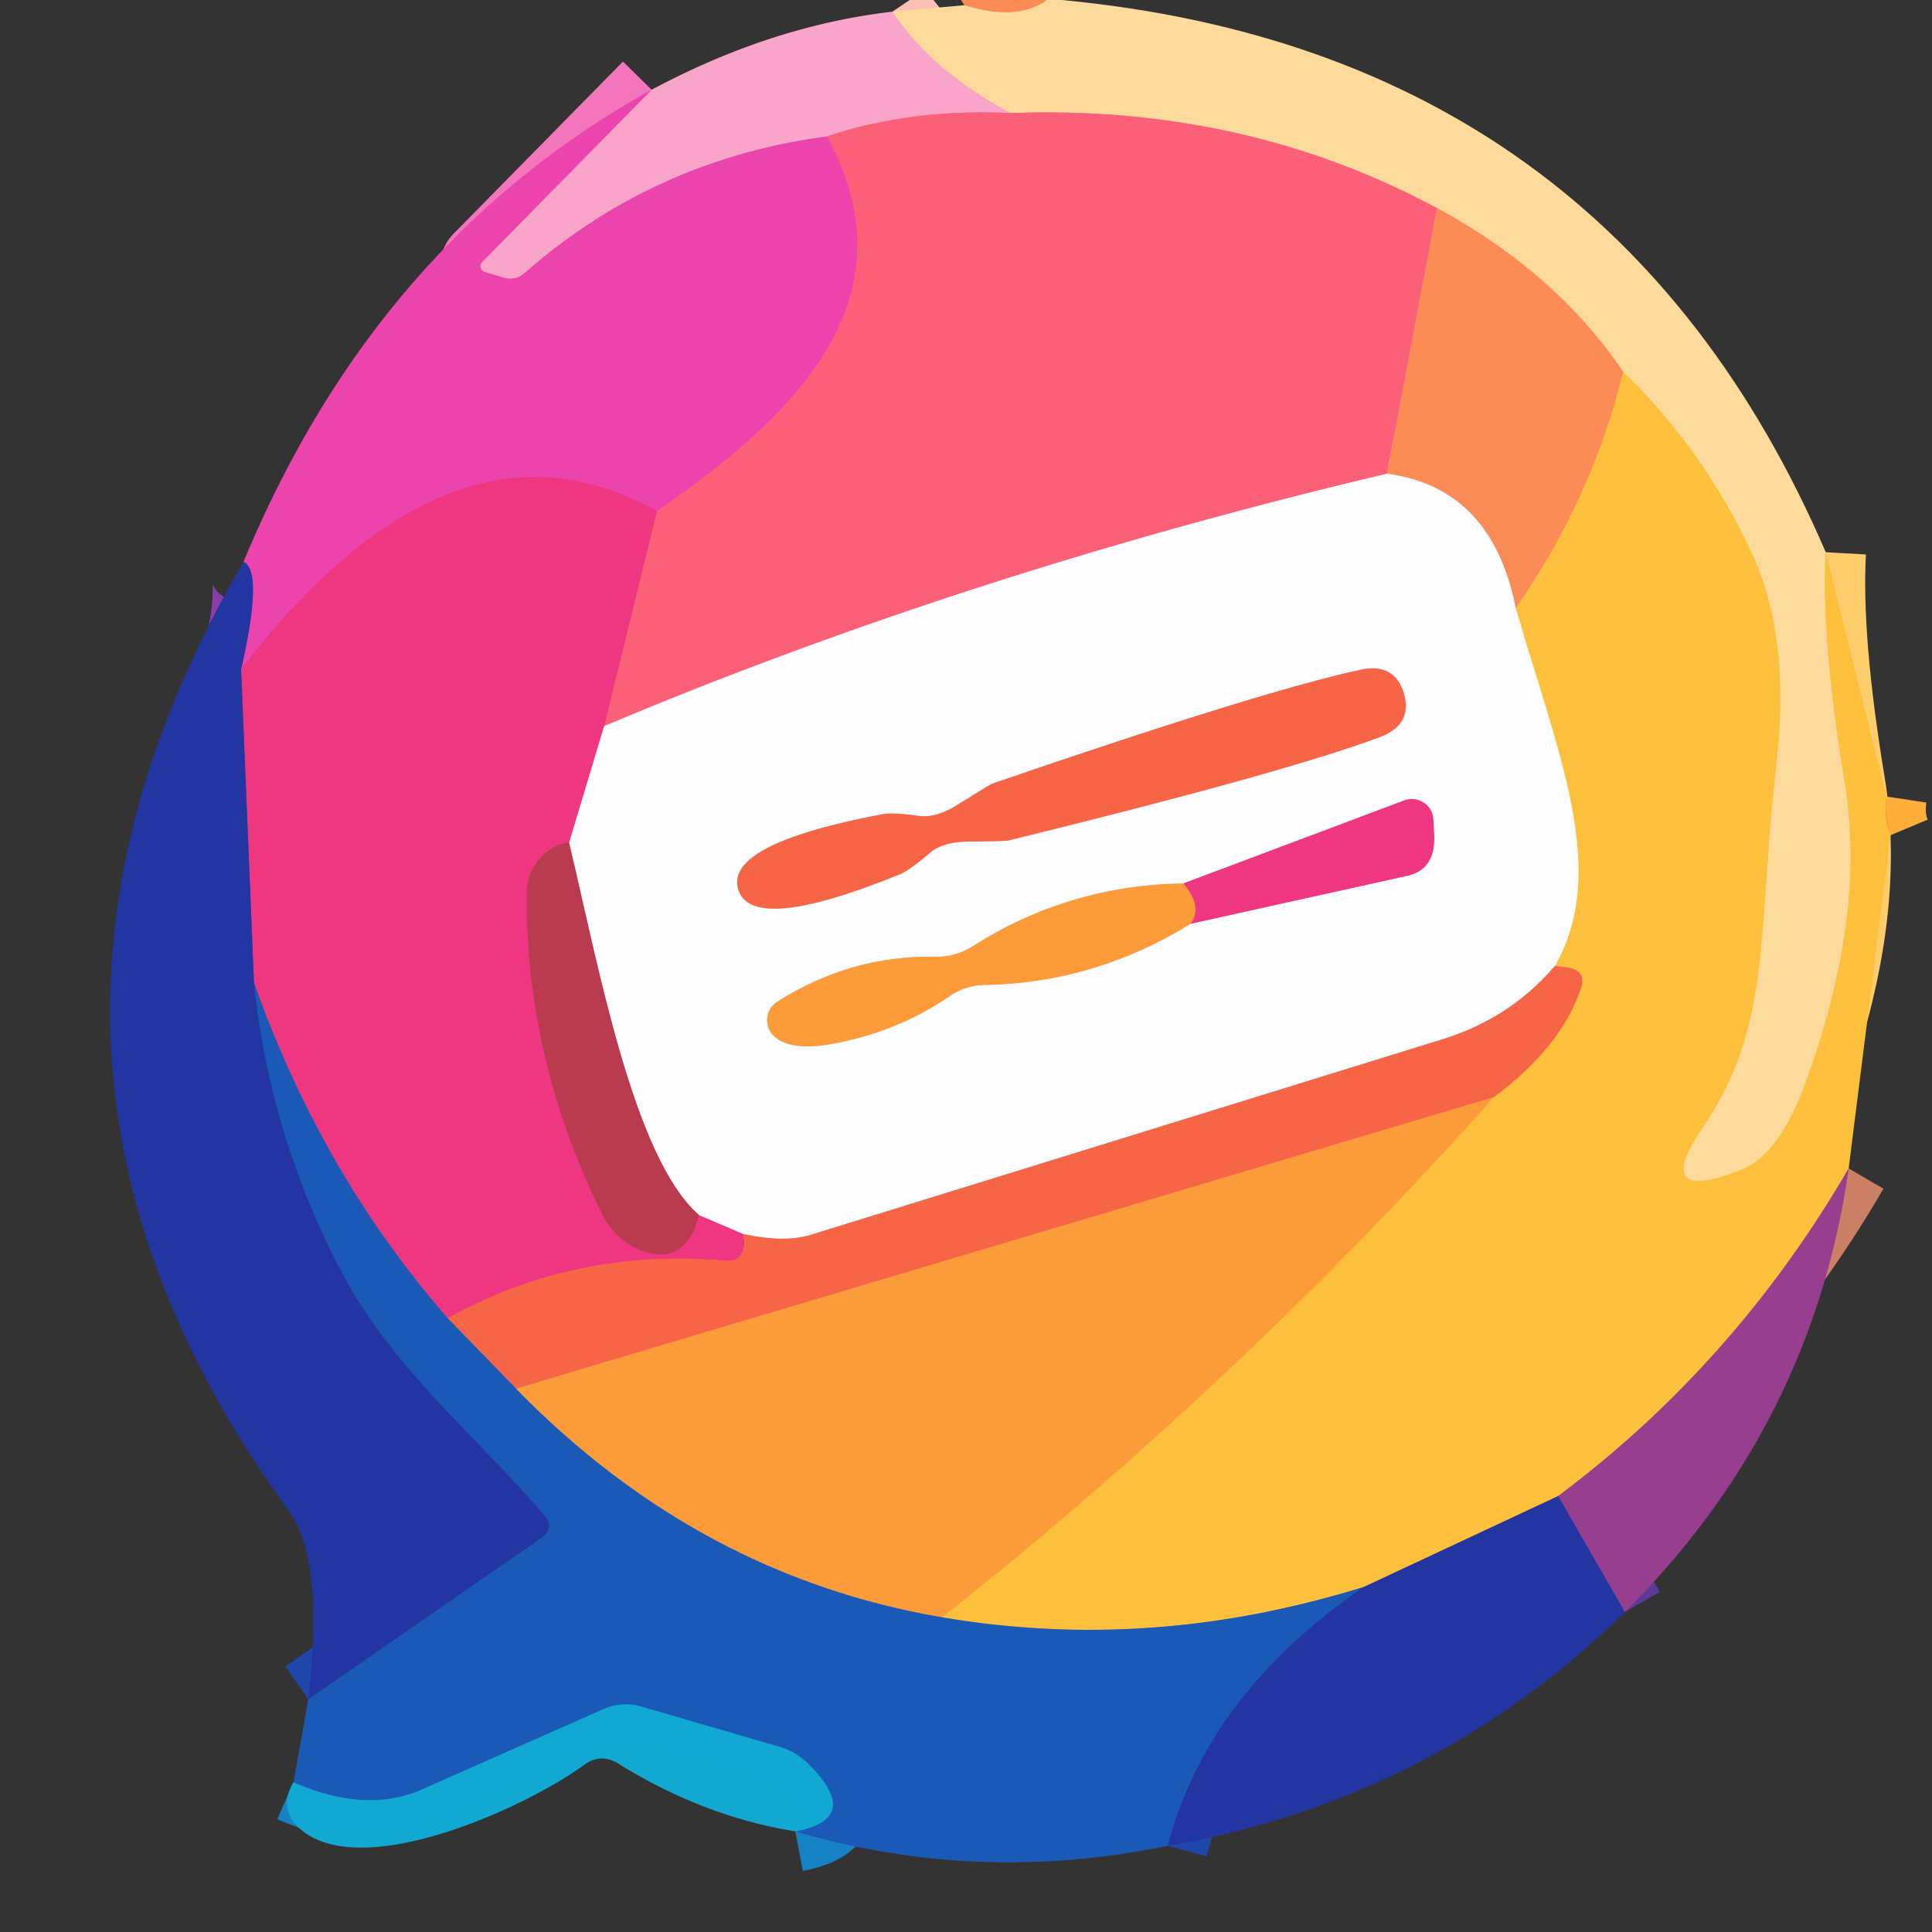 <?xml version="1.0" encoding="UTF-8" standalone="no"?>
<!DOCTYPE svg PUBLIC "-//W3C//DTD SVG 1.1//EN" "http://www.w3.org/Graphics/SVG/1.1/DTD/svg11.dtd">
<svg xmlns="http://www.w3.org/2000/svg" version="1.1" viewBox="0.00 0.00 48.00 48.00">
<rect x="0.00" y="0.00" width="48.00" height="48.00" fill="#333333" stroke="none"/>
<g stroke-width="2.00" fill="none" stroke-linecap="butt">
<path stroke="#fcb379" vector-effect="non-scaling-stroke" d="
  M 26.01 0.00
  Q 25.28 0.54 23.96 0.13"
/>
<path stroke="#fdcd6c" vector-effect="non-scaling-stroke" d="
  M 45.36 13.72
  Q 45.24 15.88 45.84 19.49
  Q 46.38 22.81 44.81 27.03
  Q 44.17 28.72 43.23 29.08
  Q 41.00 29.93 42.32 27.99
  C 44.05 25.43 43.65 23.15 44.14 18.91
  Q 44.49 15.82 43.52 13.74
  Q 42.36 11.22 40.33 9.24"
/>
<path stroke="#fcb379" vector-effect="non-scaling-stroke" d="
  M 40.33 9.24
  Q 38.66 6.77 35.70 5.17"
/>
<path stroke="#fb9e8a" vector-effect="non-scaling-stroke" d="
  M 35.70 5.17
  Q 30.90 2.59 25.10 2.81"
/>
<path stroke="#fbc0b3" vector-effect="non-scaling-stroke" d="
  M 25.10 2.81
  Q 23.18 1.79 22.17 0.29"
/>
<path stroke="#fa83a1" vector-effect="non-scaling-stroke" d="
  M 25.10 2.81
  Q 22.62 2.69 20.55 3.39"
/>
<path stroke="#f375bc" vector-effect="non-scaling-stroke" d="
  M 20.55 3.39
  Q 16.25 3.96 13.04 6.78
  A 0.54 0.53 -57.2 0 1 12.52 6.90
  L 12.05 6.76
  A 0.15 0.15 0.0 0 1 11.98 6.51
  L 16.19 2.23"
/>
<path stroke="#f35393" vector-effect="non-scaling-stroke" d="
  M 20.55 3.39
  C 22.83 7.56 19.49 10.51 16.32 12.70"
/>
<path stroke="#ee3d97" vector-effect="non-scaling-stroke" d="
  M 16.32 12.70
  Q 11.22 9.84 5.99 16.63"
/>
<path stroke="#883da7" vector-effect="non-scaling-stroke" d="
  M 5.99 16.63
  Q 6.55 14.18 6.05 13.96"
/>
<path stroke="#fb7767" vector-effect="non-scaling-stroke" d="
  M 35.70 5.17
  L 34.46 11.77"
/>
<path stroke="#fcafbc" vector-effect="non-scaling-stroke" d="
  M 34.46 11.77
  Q 24.07 14.23 15.01 18.04"
/>
<path stroke="#f54c7d" vector-effect="non-scaling-stroke" d="
  M 15.01 18.04
  L 16.32 12.70"
/>
<path stroke="#fda649" vector-effect="non-scaling-stroke" d="
  M 40.33 9.24
  Q 39.56 12.37 37.66 15.12"
/>
<path stroke="#fdc5ab" vector-effect="non-scaling-stroke" d="
  M 37.66 15.12
  Q 37.07 12.12 34.46 11.77"
/>
<path stroke="#fdae3b" vector-effect="non-scaling-stroke" d="
  M 46.87 19.79
  Q 46.79 20.32 46.97 20.75"
/>
<path stroke="#cb7f65" vector-effect="non-scaling-stroke" d="
  M 45.93 29.03
  Q 43.10 33.89 38.71 37.17"
/>
<path stroke="#907b6e" vector-effect="non-scaling-stroke" d="
  M 38.71 37.17
  L 33.88 39.43"
/>
<path stroke="#8c8d79" vector-effect="non-scaling-stroke" d="
  M 33.88 39.43
  Q 28.59 41.07 23.41 40.18"
/>
<path stroke="#fdae3b" vector-effect="non-scaling-stroke" d="
  M 23.41 40.18
  Q 30.89 34.25 37.11 27.26"
/>
<path stroke="#fa9341" vector-effect="non-scaling-stroke" d="
  M 37.11 27.26
  Q 38.79 26.01 39.28 24.55
  Q 39.42 24.13 38.98 24.04
  Q 38.83 24.01 38.63 24.00"
/>
<path stroke="#fddf9e" vector-effect="non-scaling-stroke" d="
  M 38.63 24.00
  C 39.98 21.63 38.72 18.77 37.66 15.12"
/>
<path stroke="#f69ac0" vector-effect="non-scaling-stroke" d="
  M 15.01 18.04
  L 14.14 20.94"
/>
<path stroke="#d53868" vector-effect="non-scaling-stroke" d="
  M 14.14 20.94
  Q 13.68 20.97 13.35 21.39
  Q 13.09 21.72 13.09 22.21
  Q 13.06 26.32 14.96 30.16
  Q 15.29 30.82 15.91 31.06
  Q 17.02 31.49 17.37 30.19"
/>
<path stroke="#f69ac0" vector-effect="non-scaling-stroke" d="
  M 17.37 30.19
  L 18.47 30.66"
/>
<path stroke="#f34e64" vector-effect="non-scaling-stroke" d="
  M 18.47 30.66
  Q 18.60 31.37 18.00 31.32
  Q 14.28 31.00 11.12 32.75"
/>
<path stroke="#85489b" vector-effect="non-scaling-stroke" d="
  M 11.12 32.75
  Q 7.97 29.13 6.31 24.42"
/>
<path stroke="#893691" vector-effect="non-scaling-stroke" d="
  M 6.31 24.42
  L 5.99 16.63"
/>
<path stroke="#fab2a3" vector-effect="non-scaling-stroke" d="
  M 38.63 24.00
  Q 37.52 25.30 35.84 25.82
  Q 27.99 28.25 20.14 30.68
  Q 19.49 30.88 18.47 30.66"
/>
<path stroke="#dc9ca7" vector-effect="non-scaling-stroke" d="
  M 17.37 30.19
  C 15.74 28.78 14.87 24.00 14.14 20.94"
/>
<path stroke="#fab2a3" vector-effect="non-scaling-stroke" d="
  M 18.34 22.09
  Q 18.67 23.22 22.36 21.72
  Q 22.60 21.62 23.09 21.20
  Q 23.41 20.92 24.01 20.91
  Q 24.99 20.90 25.06 20.88
  Q 31.94 19.19 34.29 18.31
  Q 35.10 18.00 34.88 17.23
  Q 34.65 16.46 33.80 16.64
  Q 31.35 17.17 24.65 19.47
  Q 24.58 19.50 23.75 20.02
  Q 23.24 20.33 22.82 20.27
  Q 22.18 20.18 21.92 20.23
  Q 18.01 20.97 18.34 22.09"
/>
<path stroke="#fdcc9d" vector-effect="non-scaling-stroke" d="
  M 29.40 21.95
  Q 26.55 21.99 24.15 23.52
  A 1.68 1.65 -59.9 0 1 23.24 23.77
  Q 21.13 23.73 19.31 24.89
  A 0.54 0.54 0.0 0 0 19.24 25.75
  Q 19.68 26.15 20.86 25.90
  Q 22.36 25.59 23.58 24.76
  Q 23.98 24.48 24.47 24.47
  Q 27.21 24.42 29.58 22.95"
/>
<path stroke="#f69ac0" vector-effect="non-scaling-stroke" d="
  M 29.58 22.95
  L 34.96 21.76
  Q 35.68 21.60 35.63 20.72
  L 35.61 20.35
  A 0.54 0.53 -12.1 0 0 34.88 19.89
  L 29.40 21.95"
/>
<path stroke="#f6695e" vector-effect="non-scaling-stroke" d="
  M 29.58 22.95
  Q 29.89 22.52 29.40 21.95"
/>
<path stroke="#1f47ab" vector-effect="non-scaling-stroke" d="
  M 6.31 24.42
  Q 6.71 28.22 8.48 31.59
  C 9.75 33.99 11.78 35.62 13.52 37.64
  Q 13.80 37.97 13.45 38.21
  L 7.66 42.22"
/>
<path stroke="#f98140" vector-effect="non-scaling-stroke" d="
  M 37.11 27.26
  L 12.82 34.50"
/>
<path stroke="#88607e" vector-effect="non-scaling-stroke" d="
  M 12.82 34.50
  L 11.12 32.75"
/>
<path stroke="#8b7a78" vector-effect="non-scaling-stroke" d="
  M 12.82 34.50
  Q 17.36 39.15 23.41 40.18"
/>
<path stroke="#1f47ab" vector-effect="non-scaling-stroke" d="
  M 33.88 39.43
  Q 30.01 42.08 29.01 45.86"
/>
<path stroke="#1681c4" vector-effect="non-scaling-stroke" d="
  M 19.76 45.50
  Q 21.45 45.18 20.08 43.82
  A 1.68 1.65 -14.0 0 0 19.37 43.40
  L 15.93 42.40
  A 1.38 1.34 -47.7 0 0 15.00 42.46
  Q 12.74 43.46 10.48 44.46
  Q 9.10 45.07 7.29 44.28"
/>
<path stroke="#5e3a97" vector-effect="non-scaling-stroke" d="
  M 40.37 40.05
  L 38.71 37.17"
/>
</g>
<path fill="#fc8c56" d="
  M 26.01 0.00
  Q 25.28 0.54 23.96 0.13
  Q 23.92 0.06 23.88 0.00
  L 26.01 0.00
  Z"
/>
<path fill="#fcda9b" d="
  M 26.38 0.00
  Q 40.01 1.29 45.36 13.72
  Q 45.24 15.88 45.84 19.49
  Q 46.38 22.81 44.81 27.03
  Q 44.17 28.72 43.23 29.08
  Q 41.00 29.93 42.32 27.99
  C 44.05 25.43 43.65 23.15 44.14 18.91
  Q 44.49 15.82 43.52 13.74
  Q 42.36 11.22 40.33 9.24
  Q 38.66 6.77 35.70 5.17
  Q 30.90 2.59 25.10 2.81
  Q 23.18 1.79 22.17 0.29
  L 23.96 0.13
  Q 25.28 0.54 26.01 0.00
  L 26.38 0.00
  Z"
/>
<path fill="#f9a5ca" d="
  M 22.17 0.29
  Q 23.18 1.79 25.10 2.81
  Q 22.62 2.69 20.55 3.39
  Q 16.25 3.96 13.04 6.78
  A 0.54 0.53 -57.2 0 1 12.52 6.90
  L 12.05 6.76
  A 0.15 0.15 0.0 0 1 11.98 6.51
  L 16.19 2.23
  Q 19.16 0.64 22.17 0.29
  Z"
/>
<path fill="#ec44ad" d="
  M 16.19 2.23
  L 11.98 6.51
  A 0.15 0.15 0.0 0 0 12.05 6.76
  L 12.52 6.90
  A 0.54 0.53 -57.2 0 0 13.04 6.78
  Q 16.25 3.96 20.55 3.39
  C 22.83 7.56 19.49 10.51 16.32 12.70
  Q 11.22 9.84 5.99 16.63
  Q 6.55 14.18 6.05 13.96
  Q 9.34 6.02 16.19 2.23
  Z"
/>
<path fill="#fa6178" d="
  M 25.10 2.81
  Q 30.90 2.59 35.70 5.17
  L 34.46 11.77
  Q 24.07 14.23 15.01 18.04
  L 16.32 12.70
  C 19.49 10.51 22.83 7.56 20.55 3.39
  Q 22.62 2.69 25.10 2.81
  Z"
/>
<path fill="#fc8c56" d="
  M 40.33 9.24
  Q 39.56 12.37 37.66 15.12
  Q 37.07 12.12 34.46 11.77
  L 35.70 5.17
  Q 38.66 6.77 40.33 9.24
  Z"
/>
<path fill="#fdc03c" d="
  M 45.36 13.72
  L 46.87 19.79
  Q 46.79 20.32 46.97 20.75
  L 45.93 29.03
  Q 43.10 33.89 38.71 37.17
  L 33.88 39.43
  Q 28.59 41.07 23.41 40.18
  Q 30.89 34.25 37.11 27.26
  Q 38.79 26.01 39.28 24.55
  Q 39.42 24.13 38.98 24.04
  Q 38.83 24.01 38.63 24.00
  C 39.98 21.63 38.72 18.77 37.66 15.12
  Q 39.56 12.37 40.33 9.24
  Q 42.36 11.22 43.52 13.74
  Q 44.49 15.82 44.14 18.91
  C 43.65 23.15 44.05 25.43 42.32 27.99
  Q 41.00 29.93 43.23 29.08
  Q 44.17 28.72 44.81 27.03
  Q 46.38 22.81 45.84 19.49
  Q 45.24 15.88 45.36 13.72
  Z"
/>
<path fill="#ef3681" d="
  M 16.32 12.70
  L 15.01 18.04
  L 14.14 20.94
  Q 13.68 20.97 13.35 21.39
  Q 13.09 21.72 13.09 22.21
  Q 13.06 26.32 14.96 30.16
  Q 15.29 30.82 15.91 31.06
  Q 17.02 31.49 17.37 30.19
  L 18.47 30.66
  Q 18.60 31.37 18.00 31.32
  Q 14.28 31.00 11.12 32.75
  Q 7.97 29.13 6.31 24.42
  L 5.99 16.63
  Q 11.22 9.84 16.32 12.70
  Z"
/>
<path fill="#fdfdff" d="
  M 34.46 11.77
  Q 37.07 12.12 37.66 15.12
  C 38.72 18.77 39.98 21.63 38.63 24.00
  Q 37.52 25.30 35.84 25.82
  Q 27.99 28.25 20.14 30.68
  Q 19.49 30.88 18.47 30.66
  L 17.37 30.19
  C 15.74 28.78 14.87 24.00 14.14 20.94
  L 15.01 18.04
  Q 24.07 14.23 34.46 11.77
  Z
  M 18.34 22.09
  Q 18.67 23.22 22.36 21.72
  Q 22.60 21.62 23.09 21.20
  Q 23.41 20.92 24.01 20.91
  Q 24.99 20.90 25.06 20.88
  Q 31.94 19.19 34.29 18.31
  Q 35.10 18.00 34.88 17.23
  Q 34.65 16.46 33.80 16.64
  Q 31.35 17.17 24.65 19.47
  Q 24.58 19.50 23.75 20.02
  Q 23.24 20.33 22.82 20.27
  Q 22.18 20.18 21.92 20.23
  Q 18.01 20.97 18.34 22.09
  Z
  M 29.40 21.95
  Q 26.55 21.99 24.15 23.52
  A 1.68 1.65 -59.9 0 1 23.24 23.77
  Q 21.13 23.73 19.31 24.89
  A 0.54 0.54 0.0 0 0 19.24 25.75
  Q 19.68 26.15 20.86 25.90
  Q 22.36 25.59 23.58 24.76
  Q 23.98 24.48 24.47 24.47
  Q 27.21 24.42 29.58 22.95
  L 34.96 21.76
  Q 35.68 21.60 35.63 20.72
  L 35.61 20.35
  A 0.54 0.53 -12.1 0 0 34.88 19.89
  L 29.40 21.95
  Z"
/>
<path fill="#2335a0" d="
  M 5.99 16.63
  L 6.31 24.42
  Q 6.71 28.22 8.48 31.59
  C 9.75 33.99 11.78 35.62 13.52 37.64
  Q 13.80 37.97 13.45 38.21
  L 7.66 42.22
  Q 8.06 38.74 7.17 37.53
  Q -1.10 26.18 6.05 13.96
  Q 6.55 14.18 5.99 16.63
  Z"
/>
<path fill="#f66646" d="
  M 34.88 17.23
  Q 35.10 18.00 34.29 18.31
  Q 31.94 19.19 25.06 20.88
  Q 24.99 20.90 24.01 20.91
  Q 23.41 20.92 23.09 21.20
  Q 22.60 21.62 22.36 21.72
  Q 18.67 23.22 18.34 22.09
  Q 18.01 20.97 21.92 20.23
  Q 22.18 20.18 22.82 20.27
  Q 23.24 20.33 23.75 20.02
  Q 24.58 19.50 24.65 19.47
  Q 31.35 17.17 33.80 16.64
  Q 34.65 16.46 34.88 17.23
  Z"
/>
<path fill="#ef3681" d="
  M 29.58 22.95
  Q 29.89 22.52 29.40 21.95
  L 34.88 19.89
  A 0.54 0.53 -12.1 0 1 35.61 20.35
  L 35.63 20.72
  Q 35.68 21.60 34.96 21.76
  L 29.58 22.95
  Z"
/>
<path fill="#fc9b3a" d="
  M 46.97 20.75
  Q 46.79 20.32 46.87 19.79
  Q 46.84 20.27 46.97 20.75
  Z"
/>
<path fill="#ba3a4f" d="
  M 14.14 20.94
  C 14.87 24.00 15.74 28.78 17.37 30.19
  Q 17.02 31.49 15.91 31.06
  Q 15.29 30.82 14.96 30.16
  Q 13.06 26.32 13.09 22.21
  Q 13.09 21.72 13.35 21.39
  Q 13.68 20.97 14.14 20.94
  Z"
/>
<path fill="#fc9b3a" d="
  M 29.40 21.95
  Q 29.89 22.52 29.58 22.95
  Q 27.21 24.42 24.47 24.47
  Q 23.98 24.48 23.58 24.76
  Q 22.36 25.59 20.86 25.90
  Q 19.68 26.15 19.24 25.75
  A 0.54 0.54 0.0 0 1 19.31 24.89
  Q 21.13 23.73 23.24 23.77
  A 1.68 1.65 -59.9 0 0 24.15 23.52
  Q 26.55 21.99 29.40 21.95
  Z"
/>
<path fill="#f66646" d="
  M 38.63 24.00
  Q 38.83 24.01 38.98 24.04
  Q 39.42 24.13 39.28 24.55
  Q 38.79 26.01 37.11 27.26
  L 12.82 34.50
  L 11.12 32.75
  Q 14.28 31.00 18.00 31.32
  Q 18.60 31.37 18.47 30.66
  Q 19.49 30.88 20.14 30.68
  Q 27.99 28.25 35.84 25.82
  Q 37.52 25.30 38.63 24.00
  Z"
/>
<path fill="#1a59b5" d="
  M 11.12 32.75
  L 12.82 34.50
  Q 17.36 39.15 23.41 40.18
  Q 28.59 41.07 33.88 39.43
  Q 30.01 42.08 29.01 45.86
  Q 24.28 46.83 19.76 45.50
  Q 21.45 45.18 20.08 43.82
  A 1.68 1.65 -14.0 0 0 19.37 43.40
  L 15.93 42.40
  A 1.38 1.34 -47.7 0 0 15.00 42.46
  Q 12.74 43.46 10.48 44.46
  Q 9.10 45.07 7.29 44.28
  L 7.66 42.22
  L 13.45 38.21
  Q 13.80 37.97 13.52 37.64
  C 11.78 35.62 9.75 33.99 8.48 31.59
  Q 6.71 28.22 6.31 24.42
  Q 7.97 29.13 11.12 32.75
  Z"
/>
<path fill="#fc9b3a" d="
  M 37.11 27.26
  Q 30.89 34.25 23.41 40.18
  Q 17.36 39.15 12.82 34.50
  L 37.11 27.26
  Z"
/>
<path fill="#983e8e" d="
  M 45.93 29.03
  Q 45.03 35.41 40.37 40.05
  L 38.71 37.17
  Q 43.10 33.89 45.93 29.03
  Z"
/>
<path fill="#2335a0" d="
  M 38.71 37.17
  L 40.37 40.05
  Q 35.63 44.71 29.01 45.86
  Q 30.01 42.08 33.88 39.43
  L 38.71 37.17
  Z"
/>
<path fill="#12a9d3" fill-opacity="0.996" d="
  M 19.76 45.50
  Q 17.47 45.13 15.35 43.81
  Q 14.92 43.55 14.51 43.85
  C 13.07 44.90 9.17 46.68 7.57 45.53
  Q 6.86 45.01 7.29 44.28
  Q 9.10 45.07 10.48 44.46
  Q 12.74 43.46 15.00 42.46
  A 1.38 1.34 -47.7 0 1 15.93 42.40
  L 19.37 43.40
  A 1.68 1.65 -14.0 0 1 20.08 43.82
  Q 21.45 45.18 19.76 45.50
  Z"
/>
</svg>

